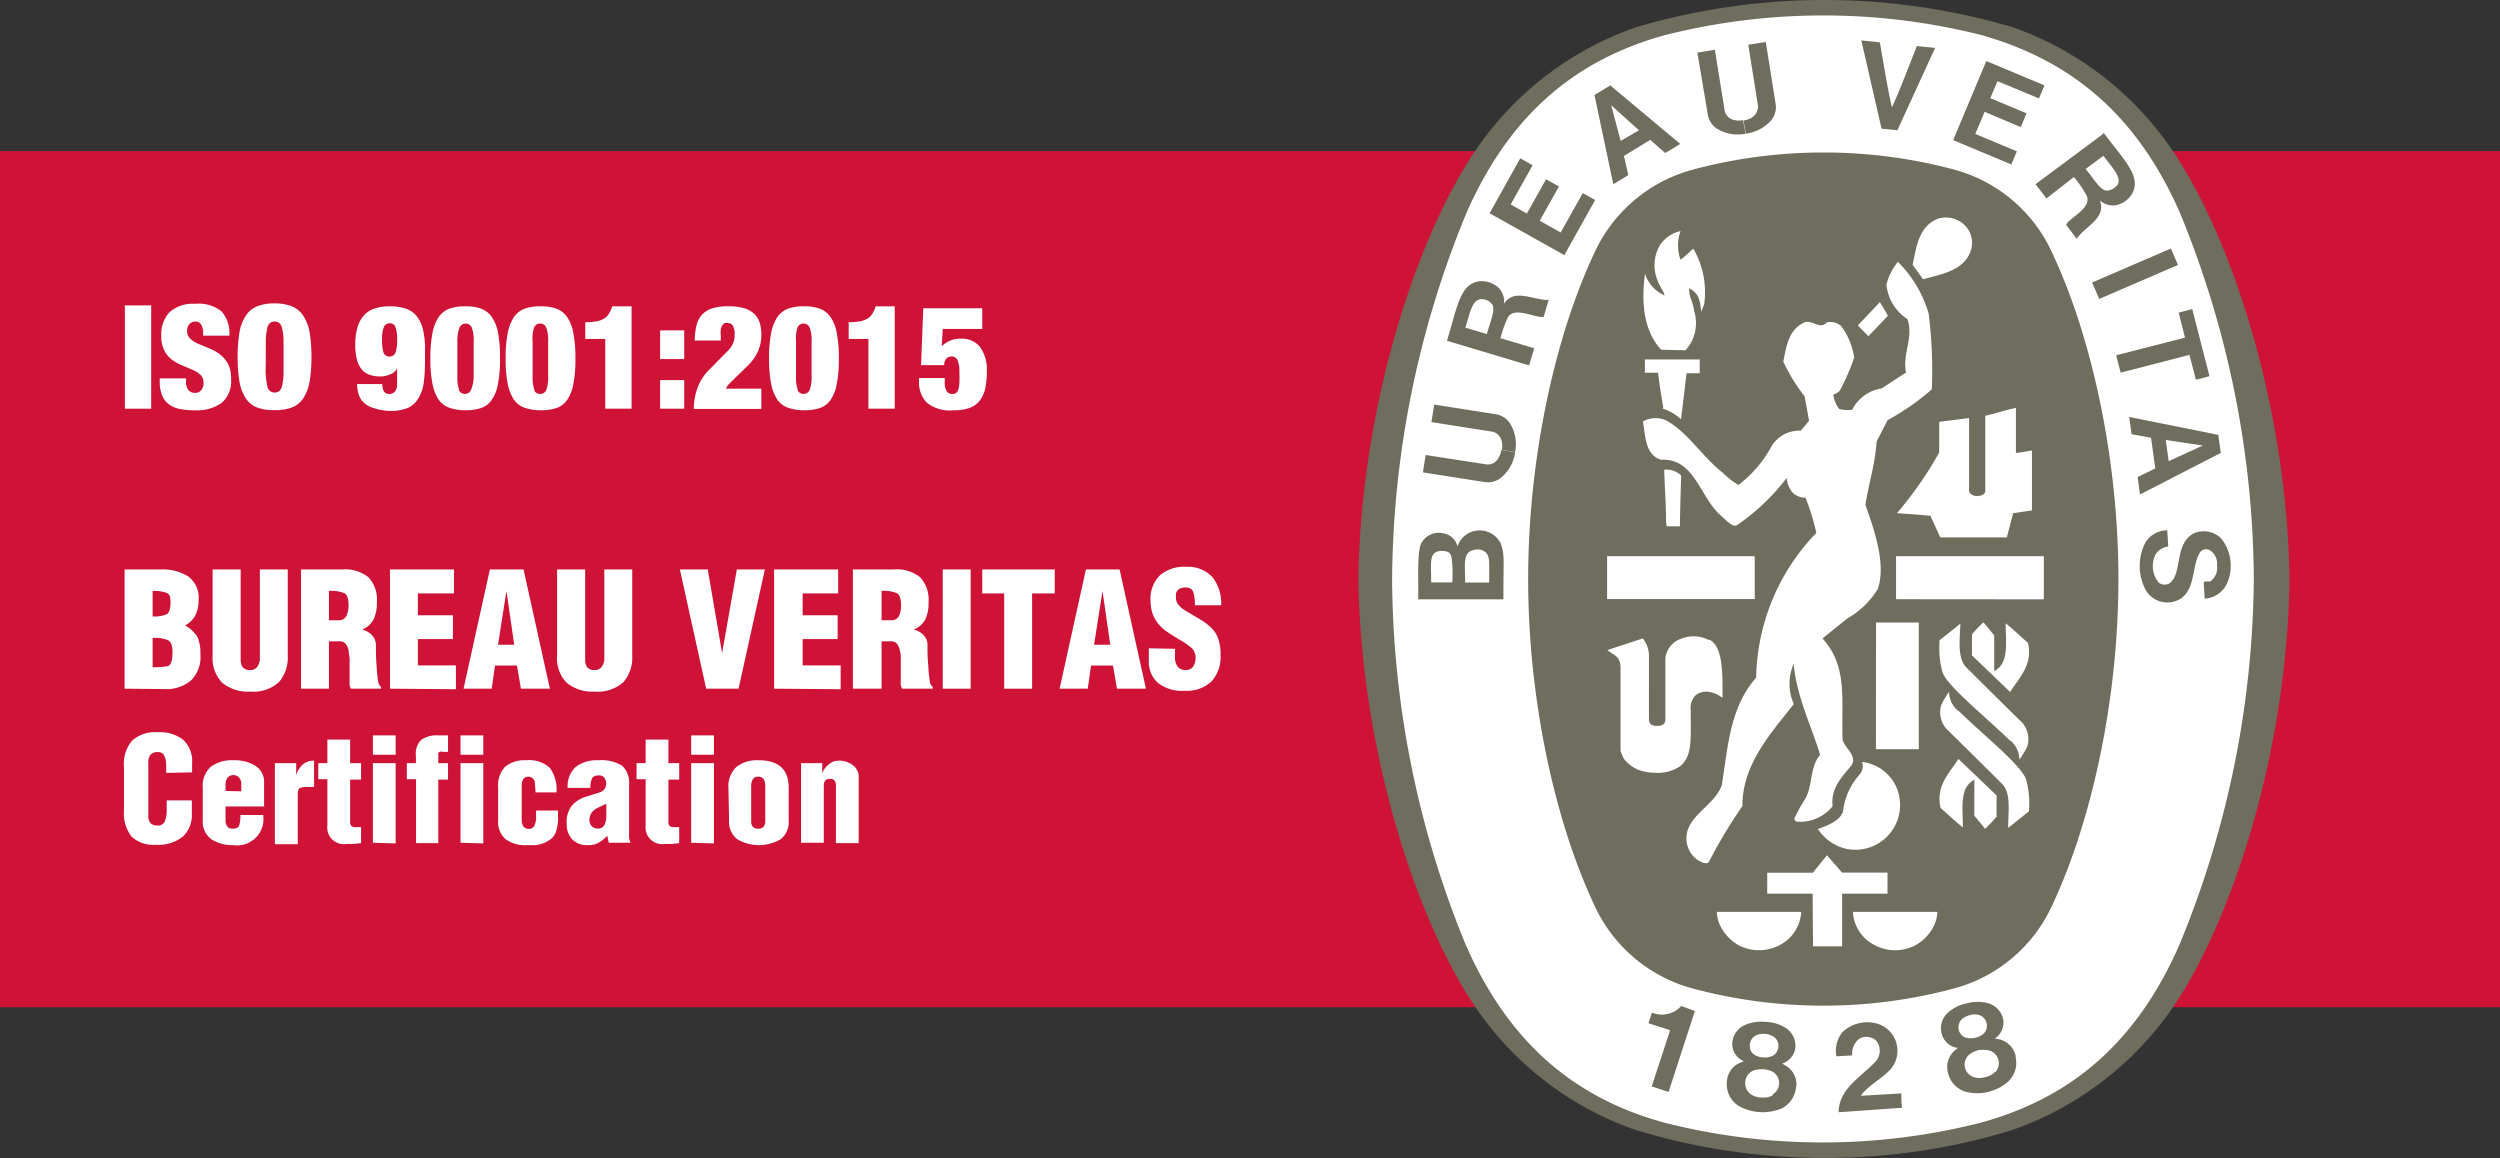 <svg xmlns="http://www.w3.org/2000/svg" viewBox="0 0 190 88.02"><rect x="0" y="0" width="190" height="88.02" fill="#333333" stroke="none"/><defs><style>.cls-1{fill:#ce1337;}.cls-2{fill:#6e6d5e;}.cls-3{fill:#fff;}</style></defs><title>bureau-veritas-certification</title><g id="Layer_2" data-name="Layer 2"><g id="Layer_1-2" data-name="Layer 1"><rect class="cls-1" y="11.48" width="190" height="65.07"></rect><path class="cls-2" d="M138.61,88h.11a48.16,48.16,0,0,0,14.13-2.09,24.74,24.74,0,0,0,12.24-9.28C169.68,69.93,173.84,57,174,44v0c-.18-12.92-4.34-25.9-8.93-32.62A24.48,24.48,0,0,0,153,2.08a50.51,50.51,0,0,0-28.69,0,24.44,24.44,0,0,0-12.13,9.29c-4.59,6.72-8.76,19.7-8.94,32.62v0c.18,12.92,4.35,25.9,8.94,32.62a24.4,24.4,0,0,0,12.13,9.27A49.2,49.2,0,0,0,138.51,88Z"></path><path class="cls-3" d="M171.29,44a74.1,74.1,0,0,1-5.67,27.84c-3.16,7.18-8,11.55-15.1,13.49a48.87,48.87,0,0,1-24,0c-7.11-1.94-11.94-6.31-15.11-13.49A74.11,74.11,0,0,1,105.8,44a74.11,74.11,0,0,1,5.66-27.84c3.17-7.18,8-11.55,15.11-13.5a49.19,49.19,0,0,1,24,0c7.1,2,11.94,6.32,15.1,13.5A74.1,74.1,0,0,1,171.29,44"></path><path class="cls-2" d="M138.67,11.59a38.23,38.23,0,0,1,9.92,1.32A11.47,11.47,0,0,1,156,19.29c3,6.41,5,15.65,5,24.72s-2,18.3-5,24.72a11.47,11.47,0,0,1-7.45,6.38,38.23,38.23,0,0,1-9.92,1.32h-.11a38.25,38.25,0,0,1-9.93-1.32,11.51,11.51,0,0,1-7.45-6.38c-3-6.42-5-15.65-5-24.72s2-18.31,5-24.72a11.51,11.51,0,0,1,7.45-6.38,38.25,38.25,0,0,1,9.93-1.32Z"></path><path class="cls-3" d="M143.48,24a8,8,0,0,1-.58-1"></path><rect class="cls-3" x="122.14" y="42.27" width="11.22" height="3.26"></rect><path class="cls-3" d="M130.83,70.53a2.58,2.58,0,0,1-.35-1.23h6.41a3,3,0,0,1-1.32,2.34,3.37,3.37,0,0,1-3.36.24,3.51,3.51,0,0,1-1.38-1.35"></path><path class="cls-3" d="M137.76,67.92h-3.45V66.33h3.46L138.85,65,140,66.32h3.45v1.6H140v4h-2.21Z"></path><path class="cls-3" d="M138.16,63c.71-.24,1.71-.64,1.91-1.33a5,5,0,0,1,1.22-2.76,1,1,0,0,0,.23-1,3.26,3.26,0,0,1,2.64,2,3.4,3.4,0,0,1-3.8,4.61,3.51,3.51,0,0,1-2.2-1.52"></path><path class="cls-3" d="M129.88,48.65a2.51,2.51,0,0,0-2.13-.1A1.79,1.79,0,0,0,126.57,50c0,2,0,2.55,0,4.68,0,.33-.21.49-.64.49s-.61-.19-.61-.5V49.9a2.08,2.08,0,0,0-.47-1.38l-2.46.81-.23.08c.62.46.92.47,1,1.24v6.1l0,.33.09.21.07.19.08.16a2.55,2.55,0,0,0,1.58,1,3.63,3.63,0,0,0,.8.09,3,3,0,0,0,1.9-.49c1-.8.79-2.19.82-4.22a1.38,1.38,0,0,1,.4-1.21,1.35,1.35,0,0,1,1.08-.21,2.32,2.32,0,0,1,.93.44c0-1.75.07-3.9-1-4.43"></path><path class="cls-3" d="M152.78,56.31c-1.8-1.78-4.92-4.25-5.17-5.29a7.07,7.07,0,0,1-.2-2.37c.52-.41,1-.77,1.58-1.26-.05,1.25-.22,2.52.38,3.26,1.47,1.47,2.81,2.8,4.13,4.09a1.9,1.9,0,0,1,.57,2,6.73,6.73,0,0,1-.6,1,1.9,1.9,0,0,0-.69-1.47"></path><path class="cls-3" d="M142.58,47.31c1.37,0,1.82,0,3.25,0v9.63h-3.26Z"></path><path class="cls-3" d="M149.87,48.21a12.14,12.14,0,0,1,.87-.92l.82,1V51c1.16-.57.87-2.21.87-3.63.69.56,1,.88,1.7,1.49.37,1.65-.62,2.58-1.36,3.73l-2.9-2.78Z"></path><path class="cls-3" d="M152.52,40.84,153,39l1.43-.21V34.24c-.54.08-.77.14-1.22.19V31c-.75.15-1.54.42-2.33.6v5.73c0,.28-.45.37-.54.37h-.12c-.28,0-.57-.2-.57-.39V31.77l-2.27.29v2.33A28.31,28.31,0,0,1,144.17,39c1.23.09,1.32.09,2.54.2l.75,1.64Z"></path><path class="cls-3" d="M126.62,39.7c0-1.51-.1-2.49-.14-4a1.62,1.62,0,0,1,1.29.44c-.06,1.9-.06,1.88-.1,3.86h-1Z"></path><path class="cls-3" d="M126.41,31c-.24-1.48-.26-1.59-.4-2.67h-1V27.32h4.17v1.05h-1l-.42,3.49a3.87,3.87,0,0,0-1.43-.82"></path><path class="cls-3" d="M126.25,26.58c-1.4-1.5-1.5-3.75-1.23-5.78h0a2.67,2.67,0,0,0,1.49,1.65c-.09-.39-.44-.76-.55-1.18a3,3,0,0,1,.24-2.71,2.58,2.58,0,0,1,1.52-1,3.2,3.2,0,0,0,0,2.18,8.1,8.1,0,0,0,.72-.62,2,2,0,0,1,.26-.21,6.6,6.6,0,0,1,.82,4.2l-.23.6c-.08-1-.24-1.44-.9-1.8-.08.57.28,1,.36,1.71a3.07,3.07,0,0,1-.65,3Z"></path><path class="cls-3" d="M143.48,24,142,25.55c-.38-.37-.42-.41-.81-.82.74-.77.82-.85,1.68-1.77"></path><path class="cls-3" d="M145.36,20.13c.29-1.37.45-2.94,1.95-3.52a2.06,2.06,0,0,1,1.82.34,1.89,1.89,0,0,1,.68,2c-.45,1.59-2.22,1.89-3.66,2.27Z"></path><polygon class="cls-3" points="155.33 42.27 155.33 45.55 144.1 45.54 144.1 42.27 155.33 42.27"></polygon><path class="cls-3" d="M128.22,64.2c-.45-2.08,2.05-2.83,2.64-4.54.46-2.88.61-5.91,2.61-8.16a16.22,16.22,0,0,1,4.57-11,17.2,17.2,0,0,0-.82-2.67,1.4,1.4,0,0,1-1-.41,2.14,2.14,0,0,1-.44-1.09A16.23,16.23,0,0,1,132,39.92c-.26.14-.6-.16-1.07-.61-1.75-1.38-2.05-4.51-4.71-4.37-1.22-.41-1.16-1.84-1.36-2.91a2,2,0,0,1,1.73-.1c1.66.89,2.77,2.77,4.34,4a6.58,6.58,0,0,0,1.19.93,9.24,9.24,0,0,0,2.55-3,2.48,2.48,0,0,1,2.19-1.13l.63-.75-.34-1.86a13.38,13.38,0,0,1-1.62-2.64c.22-1.07.37-2.31,1.45-2.9.71-.44,1.29.56,1.86-.08a1.26,1.26,0,0,1,1.08.27,5.29,5.29,0,0,1,1,2.41,16.47,16.47,0,0,1-1.08,2.48c-.1.18-.34.23-.51.36a2.49,2.49,0,0,0,.44,1.06,2.57,2.57,0,0,0,1,.06A3,3,0,0,1,143,29.52l1.86-1.21c-.3-1.41.6-2.65.1-4.06a3.52,3.52,0,0,1-1.59-2.64,4.55,4.55,0,0,1,.87-1.71l.07.07a9.14,9.14,0,0,1,2.27,3.87,35.27,35.27,0,0,1,.24,5.75,18.59,18.59,0,0,1-3.36,2.34l-.84,1.63c-.1,1.68-.6,3.19-.85,4.81.72,2,1.58,4.57.94,6.39A6.38,6.38,0,0,1,140.4,47l-1.89,1.52c1.9,2.11,1.44,4.5,1.52,7.56,0,.74,1.31,1.35.6,2.19s-1.51,1.71-1.35,3a3.16,3.16,0,0,1-2.65,1.18.24.24,0,0,1-.26-.24,12.28,12.28,0,0,1,.75-1.38c.68-1,.37-2.48,1.21-3.46-.69-2.26-1.75-4.37-2-6.79l0-.15a3.78,3.78,0,0,0,0,3.08c-1.88,2.37-3.91,4.64-3.91,7.76a36.72,36.72,0,0,0-2.54,4.23c-.2.25-.58,0-.8-.1a2,2,0,0,1-.85-1.18"></path><path class="cls-3" d="M148.83,54c1.8,1.78,4.92,4.25,5.17,5.3a7,7,0,0,1,.2,2.36c-.52.41-.95.77-1.58,1.26,0-1.25.22-2.52-.38-3.26-1.47-1.47-2.81-2.79-4.13-4.09a1.89,1.89,0,0,1-.57-2,7,7,0,0,1,.59-1,1.87,1.87,0,0,0,.7,1.46"></path><path class="cls-3" d="M151.74,62.07a12.26,12.26,0,0,1-.87.92l-.82-1V59.27c-1.16.56-.87,2.2-.87,3.62-.69-.56-1-.87-1.7-1.49-.37-1.64.62-2.58,1.36-3.72l2.9,2.77Z"></path><path class="cls-3" d="M146.89,70.53a2.7,2.7,0,0,0,.35-1.23h-6.42a3,3,0,0,0,1.33,2.34,3.35,3.35,0,0,0,3.35.24,3.47,3.47,0,0,0,1.39-1.35"></path><path class="cls-2" d="M139.74,84.53c0-1.78,1.71-2.68,2.81-3.86a1.22,1.22,0,0,0,.2-1.32.81.81,0,0,0-.56-.49,1,1,0,0,0-1,.18,1.45,1.45,0,0,0-.42,1.17l-1.21.07a2.28,2.28,0,0,1,.47-1.84,2.73,2.73,0,0,1,2.25-.72,2.15,2.15,0,0,1,1.39,3.56c-.72.77-1.66,1.18-2.25,2l3.08-.18c0,.38,0,.75.06,1.09Z"></path><path class="cls-2" d="M128.81,76.84v0l-2,6.15-1.28-.42,1.38-4.21,0-.07c-.51-.18-1.13-.35-1.63-.53l.27-.8a2,2,0,0,0,1.87-.19,1.63,1.63,0,0,0,.35-.32Z"></path><path class="cls-2" d="M151.64,81.45a1.43,1.43,0,0,1-.77.41,1.51,1.51,0,0,1-.87,0,1,1,0,0,1-.26-1.77,2.23,2.23,0,0,1,.62-.28,2.35,2.35,0,0,1,.68,0,1,1,0,0,1,.6,1.68m-2.69-3a.87.87,0,0,1,.12-1,1.36,1.36,0,0,1,.64-.34,1.21,1.21,0,0,1,.73,0A.85.85,0,0,1,151,78a.78.78,0,0,1-.27.58,1.53,1.53,0,0,1-.6.29,1.43,1.43,0,0,1-.68,0,.79.79,0,0,1-.5-.38m4.24,1.75A1.68,1.68,0,0,0,152,79l-.39-.08a1.45,1.45,0,0,0,.64-1.41,1.63,1.63,0,0,0-1.13-1.26,3.19,3.19,0,0,0-1.65,0A3.08,3.08,0,0,0,148,77a1.6,1.6,0,0,0-.41,1.64,1.43,1.43,0,0,0,1.21,1l-.3.25a1.67,1.67,0,0,0-.44,1.69,1.93,1.93,0,0,0,1.36,1.4,3.49,3.49,0,0,0,1.7,0,3.58,3.58,0,0,0,1.5-.78,1.94,1.94,0,0,0,.56-1.88"></path><path class="cls-2" d="M134.73,83.25a1.56,1.56,0,0,1-.86.16,1.45,1.45,0,0,1-.84-.27,1,1,0,0,1-.39-.8,1,1,0,0,1,.68-1,2.24,2.24,0,0,1,.67-.08,2,2,0,0,1,.67.16,1,1,0,0,1,.55,1,1,1,0,0,1-.48.75M133,79.62a.86.86,0,0,1,.41-.91,1.42,1.42,0,0,1,1.4.09.83.83,0,0,1,.29,1,.77.77,0,0,1-.42.46,1.34,1.34,0,0,1-.67.1,1.4,1.4,0,0,1-.65-.18.81.81,0,0,1-.36-.51m3.52,2.93a1.66,1.66,0,0,0-.74-1.57l-.34-.2a1.45,1.45,0,0,0,1-1.16,1.61,1.61,0,0,0-.7-1.53,3.06,3.06,0,0,0-1.58-.48,3.15,3.15,0,0,0-1.63.28,1.61,1.61,0,0,0-.88,1.44,1.43,1.43,0,0,0,.88,1.27l-.37.16a1.65,1.65,0,0,0-.92,1.48,1.94,1.94,0,0,0,.88,1.75,3.76,3.76,0,0,0,3.29.2,2,2,0,0,0,1.09-1.64"></path><rect class="cls-2" x="159" y="20.12" width="6.52" height="1.36" transform="translate(5.04 65.99) rotate(-23.34)"></rect><path class="cls-2" d="M143,9.78l-1.54-6.71,1.41.15c.29,1.66.58,3.54.92,4.94.6-1.3,1.27-3.09,1.89-4.66l1.39.14L144.2,9.9Z"></path><polygon class="cls-2" points="117.5 13.63 116.04 16.23 114.81 15.54 116.48 12.56 115.54 12.03 113.21 16.21 118.89 19.39 121.23 15.2 120.29 14.68 118.61 17.67 117.02 16.78 118.48 14.17 117.5 13.63"></polygon><path class="cls-2" d="M113.18,44.27h-1.83c0-1.45-.2-2.3.67-2.47a.92.92,0,0,1,.89.18c.37.35.25.95.27,2.28m-2.81,0h-1.6c0-1.5-.2-2.29.71-2.39.54,0,.69.08.82.4a8.64,8.64,0,0,1,.07,2m3.67-3a1.79,1.79,0,0,0-1.84-.94,1.75,1.75,0,0,0-1.43,1.2,1.32,1.32,0,0,0-1.1-1,1.49,1.49,0,0,0-1.59.65c-.43.55-.25,3-.3,4.37h6.48v-.48c0-2.57.11-2.88-.22-3.83"></path><polygon class="cls-2" points="165.58 23.76 166.61 23.49 167.92 28.59 166.89 28.86 166.4 26.97 161.17 28.32 160.83 27 166.06 25.66 165.58 23.76"></polygon><path class="cls-2" d="M132.66,10.16a3,3,0,0,1-2.07-.32,1.58,1.58,0,0,1-.8-1.16L129,4l1.33-.22.75,4.66a.92.92,0,0,0,.77.69,1.44,1.44,0,0,0,.62,0"></path><path class="cls-2" d="M132.68,10.16a3.1,3.1,0,0,0,1.87-.95,1.56,1.56,0,0,0,.39-1.36l-.74-4.66-1.33.21.74,4.66a1,1,0,0,1-.51.9,1.65,1.65,0,0,1-.59.2"></path><path class="cls-2" d="M164.82,35.05l-.22-1.61,2.81.42h0Zm3.77-2-6.77-1.36L162,33l1.48.27.32,2.33-1.34.66.18,1.32,6.14-3.16Z"></path><path class="cls-2" d="M167.61,44.19l.12,0,.15,0,.1,0a1.29,1.29,0,0,0,.51-1.27,1.14,1.14,0,0,0-.6-1.13.57.57,0,0,0-.67.16c-.74,1.09-.23,3.4-2.13,3.8a1.9,1.9,0,0,1-2-.88,3.88,3.88,0,0,1,0-3.71,2,2,0,0,1,1.62-.86l.08,1.24a1.28,1.28,0,0,0-1,.66,2,2,0,0,0,.27,2.08.74.74,0,0,0,.81.06c.75-.54.6-1.89,1-2.8a1.87,1.87,0,0,1,.84-1,1.91,1.91,0,0,1,2.07.35,3.32,3.32,0,0,1,.5,3.39,2,2,0,0,1-1.72,1.22l-.08-1.25Z"></path><path class="cls-2" d="M115.15,34.37a3,3,0,0,1-1,1.87,1.56,1.56,0,0,1-1.35.39l-4.66-.73.21-1.32,4.65.72a.91.91,0,0,0,.89-.51,1.49,1.49,0,0,0,.21-.59"></path><path class="cls-2" d="M115.15,34.35a3,3,0,0,0-.33-2.07,1.57,1.57,0,0,0-1.17-.8L109,30.75l-.21,1.33,4.65.73a.94.94,0,0,1,.7.77,1.44,1.44,0,0,1,0,.62"></path><path class="cls-2" d="M123.17,10.71,122.45,8v0h0V8l2.11,1.9Zm-.79-4.22-1.2.73L122.61,14l1.14-.69-.33-1.46,2-1.22,1.14,1,1.14-.69Z"></path><polygon class="cls-2" points="154.01 8.61 151.26 7.46 151.81 6.17 154.96 7.48 155.38 6.49 150.96 4.64 148.44 10.65 152.86 12.5 153.28 11.5 150.12 10.18 150.83 8.5 153.58 9.66 154.01 8.61"></polygon><path class="cls-2" d="M113,25.39l-1.63-.49c.35-1.11.51-2.23,1.3-2.16a1,1,0,0,1,.71.36c.31.38-.08,1.21-.38,2.29m1.3-2.33a1.43,1.43,0,0,0-.4-1.18,1.9,1.9,0,0,0-1.49-.5c-1.45.22-1.64,1.89-2.44,4.52l6.24,1.87.39-1.3-2.47-.74-.1,0a9,9,0,0,1,.53-1.53c.45-1,2.1,0,2.76-.12l.38-1.29c-1.12.06-2.61-.93-3.4.3"></path><path class="cls-2" d="M160.85,14.12a1,1,0,0,1-.71.37c-.49,0-.93-.78-1.63-1.65l1.35-1c.7.94,1.51,1.73,1,2.32m-1-4L154.7,14l.83,1.08,2-1.56.09-.06a8.36,8.36,0,0,1,.92,1.32c.57,1-1.22,1.72-1.52,2.3l.81,1.07c.61-.94,2.29-1.56,1.76-2.92a1.46,1.46,0,0,0,1.19.37,1.87,1.87,0,0,0,1.28-.91c.67-1.3-.56-2.44-2.22-4.64"></path><path class="cls-3" d="M12.63,58.74v-.52c0-.71-.2-1.06-.61-1.06a.7.7,0,0,0-.59.21,1,1,0,0,0-.16.64v4a.78.78,0,0,0,.17.54.66.66,0,0,0,.52.19.55.55,0,0,0,.57-.33,2.19,2.19,0,0,0,.14-.84v-.74h1.91v1a2.26,2.26,0,0,1-.67,1.74,3,3,0,0,1-2.09.63A2.37,2.37,0,0,1,10,63.58a2.85,2.85,0,0,1-.58-1.94V58.29a2.71,2.71,0,0,1,.62-2,2.62,2.62,0,0,1,1.95-.64,2.91,2.91,0,0,1,1.93.57,2.22,2.22,0,0,1,.68,1.79v.69Z"></path><path class="cls-3" d="M17.14,61.29v1.06a.76.76,0,0,0,.13.46.47.47,0,0,0,.4.17c.28,0,.45-.08.51-.25a2.63,2.63,0,0,0,.09-.79H20a2,2,0,0,1-2.26,2.29,2.92,2.92,0,0,1-1.68-.45,1.64,1.64,0,0,1-.65-1.44V59.87a1.93,1.93,0,0,1,.62-1.6,2.66,2.66,0,0,1,1.71-.49,3,3,0,0,1,1.67.42,1.47,1.47,0,0,1,.66,1.34v1.75Zm1.2-1.15v-.6a.68.68,0,0,0-.15-.42.59.59,0,0,0-.91,0,1,1,0,0,0-.14.59v.4Z"></path><path class="cls-3" d="M22.51,58v.92a1.81,1.81,0,0,1,.5-.82,1.28,1.28,0,0,1,.86-.29v2a1.9,1.9,0,0,0-.25,0h-.28a1.46,1.46,0,0,0-.51.07c-.14,0-.2.23-.2.52v3.76H20.89V58Z"></path><path class="cls-3" d="M24.19,59.22V58h.69V56.21h1.73V58h.83v1.25h-.83v3.19a.47.47,0,0,0,.09.33.4.4,0,0,0,.29.09h.45v1.22l-.56.06-.55,0a1.26,1.26,0,0,1-1.45-1.4V59.22Z"></path><path class="cls-3" d="M28.34,57.36V55.89h1.73v1.47Zm0,6.69V58h1.73v6.1Z"></path><path class="cls-3" d="M31.62,59.22h-.7V58h.69v-.54A1.48,1.48,0,0,1,32,56.24a2,2,0,0,1,1.29-.35h.76v1.25h-.37a.5.5,0,0,0-.27,0,.15.15,0,0,0-.1.16V58h.74v1.25h-.74v4.83H31.62Z"></path><path class="cls-3" d="M35,57.36V55.89h1.73v1.47Zm0,6.69V58h1.73v6.1Z"></path><path class="cls-3" d="M40.7,60.22l0-.11-.06-.7a.48.48,0,0,0-.47-.38.43.43,0,0,0-.41.2,1,1,0,0,0-.11.54v2.52a.94.94,0,0,0,.12.51.52.52,0,0,0,.82,0,1.52,1.52,0,0,0,.15-.8v-.4h1.67c0,.21,0,.46,0,.76a3.68,3.68,0,0,1-.15.84,1.29,1.29,0,0,1-.56.68,2.25,2.25,0,0,1-1,.35H40a2.44,2.44,0,0,1-1.57-.45,1.72,1.72,0,0,1-.57-1.44V59.87a2.06,2.06,0,0,1,.54-1.61,2.34,2.34,0,0,1,1.6-.48,2.32,2.32,0,0,1,1.78.57,2.77,2.77,0,0,1,.51,1.87Z"></path><path class="cls-3" d="M46.15,63.51a2.53,2.53,0,0,1-.68.55,1.67,1.67,0,0,1-.81.17,1.53,1.53,0,0,1-1.17-.44,1.65,1.65,0,0,1-.42-1.18,2,2,0,0,1,.4-1.39,2.29,2.29,0,0,1,1-.65l1.14-.36a.69.69,0,0,0,.46-.65.73.73,0,0,0-.14-.45.49.49,0,0,0-.4-.18c-.28,0-.47.08-.54.24a1.65,1.65,0,0,0-.12.71H43.14a2,2,0,0,1,.62-1.6,2.67,2.67,0,0,1,1.72-.5,3,3,0,0,1,1.81.42,1.77,1.77,0,0,1,.52,1.44v3.74a2,2,0,0,0,0,.31,2.47,2.47,0,0,0,.11.36H46.27Zm-.07-2.42-.57.26a1.58,1.58,0,0,0-.32.19,1,1,0,0,0-.28.31,1,1,0,0,0-.11.47.66.66,0,0,0,.17.47.62.62,0,0,0,.48.18.51.51,0,0,0,.49-.28,1.47,1.47,0,0,0,.14-.64Z"></path><path class="cls-3" d="M48.38,59.22V58h.69V56.21H50.8V58h.82v1.25H50.8v3.19a.47.47,0,0,0,.09.33.4.4,0,0,0,.29.09h.44v1.22l-.55.06-.56,0a1.26,1.26,0,0,1-1.44-1.4V59.22Z"></path><path class="cls-3" d="M52.53,57.36V55.89h1.73v1.47Zm0,6.69V58h1.73v6.1Z"></path><path class="cls-3" d="M55.36,59.87A2,2,0,0,1,56,58.26a2.59,2.59,0,0,1,1.67-.48c1.51,0,2.27.7,2.27,2.09v2.47a1.66,1.66,0,0,1-.61,1.44,3.25,3.25,0,0,1-3.3,0,1.67,1.67,0,0,1-.62-1.44Zm1.73,2.58c0,.36.21.53.53.53a.54.54,0,0,0,.39-.12.68.68,0,0,0,.15-.41V59.74a1,1,0,0,0-.12-.52.47.47,0,0,0-.42-.19.46.46,0,0,0-.41.2,1,1,0,0,0-.12.51Z"></path><path class="cls-3" d="M62.49,58v.76a1.55,1.55,0,0,1,.49-.66,1.15,1.15,0,0,1,.74-.29,1.73,1.73,0,0,1,1.09.34,1.09,1.09,0,0,1,.45.93v5H63.53V59.7a.56.56,0,0,0-.1-.37.42.42,0,0,0-.35-.14c-.32,0-.47.17-.47.51v4.35H60.88V58Z"></path><path class="cls-3" d="M9.47,52.34V43.28h2.76a3.57,3.57,0,0,1,2.09.54,2,2,0,0,1,.77,1.81,2.57,2.57,0,0,1-.24,1.13,1.78,1.78,0,0,1-.79.77,2.59,2.59,0,0,1,.94.87,3,3,0,0,1,.23,1.32,2.5,2.5,0,0,1-.72,2,2.89,2.89,0,0,1-2,.65Zm2.13-5.49a2.38,2.38,0,0,0,1.08-.17c.19-.12.28-.42.28-.91s-.1-.63-.31-.72a2.88,2.88,0,0,0-1.05-.14Zm0,3.86a6.28,6.28,0,0,0,1.15-.08c.24-.06.36-.42.36-1.09,0-.48-.12-.77-.35-.89a2.71,2.71,0,0,0-1.16-.17Z"></path><path class="cls-3" d="M16.16,43.28h2.13v6.83a1,1,0,0,0,.15.59.67.67,0,0,0,.58.22.6.6,0,0,0,.55-.27,1.06,1.06,0,0,0,.18-.6V43.28h2.12v6.55a2.86,2.86,0,0,1-.66,2,2.88,2.88,0,0,1-2.2.73,3.08,3.08,0,0,1-2.12-.67,2.68,2.68,0,0,1-.73-2.05Z"></path><path class="cls-3" d="M25,52.34H22.88V43.28H26a2.83,2.83,0,0,1,2,.59,2.47,2.47,0,0,1,.64,1.91,2.89,2.89,0,0,1-.24,1.28,1.69,1.69,0,0,1-.88.79,1.55,1.55,0,0,1,.76.43,1.11,1.11,0,0,1,.29.76c0,.44,0,1,.05,1.54a11.06,11.06,0,0,0,.14,1.33.92.92,0,0,0,.2.31v.12h-2.3a2.9,2.9,0,0,1-.09-.28.88.88,0,0,1,0-.24V50a5,5,0,0,1-.07-.5,1.1,1.1,0,0,0-.19-.52.57.57,0,0,0-.52-.24H25Zm0-5.2h.73a.61.61,0,0,0,.59-.32,1.77,1.77,0,0,0,.17-.81c0-.5-.1-.8-.3-.92A2.65,2.65,0,0,0,25,44.91Z"></path><path class="cls-3" d="M29.64,52.34V43.28H34.5V45.1H31.76v1.66h2.66v1.81H31.76v2h2.89v1.81Z"></path><path class="cls-3" d="M35.23,52.34l2-9.06h2.56l2,9.06H39.59l-.3-1.76H37.62l-.25,1.76Zm3.26-7.43L37.85,49h1.23Z"></path><path class="cls-3" d="M42.34,43.28h2.13v6.83a1,1,0,0,0,.15.59.67.67,0,0,0,.58.22.61.61,0,0,0,.55-.27,1.06,1.06,0,0,0,.18-.6V43.28h2.12v6.55a2.86,2.86,0,0,1-.66,2,2.9,2.9,0,0,1-2.2.73,3.06,3.06,0,0,1-2.12-.67,2.64,2.64,0,0,1-.73-2.05Z"></path><path class="cls-3" d="M53.67,52.34l-2-9.06h2.12l1.09,6.36L56,43.28h2.13l-2,9.06Z"></path><path class="cls-3" d="M58.83,52.34V43.28H63.7V45.1H61v1.66h2.66v1.81H61v2h2.89v1.81Z"></path><path class="cls-3" d="M67,52.34H64.82V43.28h3.11a2.83,2.83,0,0,1,2,.59,2.51,2.51,0,0,1,.64,1.91,2.89,2.89,0,0,1-.24,1.28,1.71,1.71,0,0,1-.89.79,1.47,1.47,0,0,1,.76.43,1.06,1.06,0,0,1,.29.76c0,.44,0,1,.06,1.54a9.3,9.3,0,0,0,.14,1.33.79.79,0,0,0,.2.31v.12H68.55a2.9,2.9,0,0,1-.09-.28.88.88,0,0,1,0-.24V50c0-.14,0-.31-.06-.5a1.21,1.21,0,0,0-.19-.52.58.58,0,0,0-.52-.24H67Zm0-5.2h.72a.63.63,0,0,0,.6-.32,1.77,1.77,0,0,0,.16-.81c0-.5-.1-.8-.3-.92A2.57,2.57,0,0,0,67,44.91Z"></path><path class="cls-3" d="M71.65,52.34V43.28h2.12v9.06Z"></path><path class="cls-3" d="M74.65,43.28h5.51V45.1H78.44v7.24H76.32V45.1H74.65Z"></path><path class="cls-3" d="M80.53,52.34l2-9.06h2.56l2,9.06H84.89l-.3-1.76H82.92l-.25,1.76Zm3.26-7.43L83.15,49h1.23Z"></path><path class="cls-3" d="M89.3,49.31v.63a1.15,1.15,0,0,0,.19.71.73.73,0,0,0,.65.27.63.63,0,0,0,.54-.26,1.13,1.13,0,0,0,.18-.65,1,1,0,0,0-.27-.74,5.34,5.34,0,0,0-.87-.61q-.61-.36-1-.63a3,3,0,0,1-.67-.6,2.61,2.61,0,0,1-.45-.78,3.19,3.19,0,0,1-.16-1,2.51,2.51,0,0,1,.71-1.92,2.79,2.79,0,0,1,2-.65,2.51,2.51,0,0,1,2,.79A3.21,3.21,0,0,1,92.81,46h-2a3.1,3.1,0,0,0-.12-1,.55.55,0,0,0-.58-.35.88.88,0,0,0-.55.15.56.56,0,0,0-.19.47v.12a.84.84,0,0,0,.16.53,1.91,1.91,0,0,0,.48.44l1.21.72a4.52,4.52,0,0,1,.8.6,2.16,2.16,0,0,1,.55.82,3.57,3.57,0,0,1,.19,1.3,2.71,2.71,0,0,1-.7,2,2.75,2.75,0,0,1-2,.7A3,3,0,0,1,88,51.9a2.16,2.16,0,0,1-.69-1.63v-1Z"></path><path class="cls-3" d="M11.49,23.21v7.85h-2V23.21Z"></path><path class="cls-3" d="M15.44,25.29a1.21,1.21,0,0,0-.14-.6.47.47,0,0,0-.44-.25.56.56,0,0,0-.49.22.8.8,0,0,0-.15.47.79.79,0,0,0,.25.62,2.2,2.2,0,0,0,.62.39l.8.33a3.57,3.57,0,0,1,.81.45,2.31,2.31,0,0,1,.62.72,2.41,2.41,0,0,1,.24,1.16,2.18,2.18,0,0,1-.71,1.82,3.27,3.27,0,0,1-2.07.56,5.52,5.52,0,0,1-1.13-.1,2,2,0,0,1-.82-.36,1.52,1.52,0,0,1-.51-.68,2.6,2.6,0,0,1-.18-1v-.28h2v.19a1,1,0,0,0,.19.71.63.63,0,0,0,.48.2.57.57,0,0,0,.49-.22.8.8,0,0,0,.17-.54.84.84,0,0,0-.23-.61,2,2,0,0,0-.6-.38l-.77-.33a3.3,3.3,0,0,1-.78-.43,1.9,1.9,0,0,1-.59-.69,2.3,2.3,0,0,1-.24-1.12,2.44,2.44,0,0,1,.64-1.83,2.68,2.68,0,0,1,1.93-.62,2.77,2.77,0,0,1,2,.57,2.48,2.48,0,0,1,.6,1.85H15.44Z"></path><path class="cls-3" d="M18.2,25.26A3.16,3.16,0,0,1,18.68,24a1.83,1.83,0,0,1,.86-.72,3.44,3.44,0,0,1,1.32-.22,3.44,3.44,0,0,1,1.32.22,1.91,1.91,0,0,1,.87.72,3.32,3.32,0,0,1,.48,1.26,11.11,11.11,0,0,1,.14,1.88A11,11,0,0,1,23.53,29a3.44,3.44,0,0,1-.48,1.27,1.87,1.87,0,0,1-.87.7,3.67,3.67,0,0,1-1.32.2,3.67,3.67,0,0,1-1.32-.2,1.79,1.79,0,0,1-.86-.7A3.27,3.27,0,0,1,18.2,29a11,11,0,0,1-.14-1.87A11.11,11.11,0,0,1,18.2,25.26Zm2,3.19a4.81,4.81,0,0,0,.1.83.7.7,0,0,0,.21.43.52.52,0,0,0,.36.12.53.53,0,0,0,.37-.12.82.82,0,0,0,.21-.43,4.81,4.81,0,0,0,.1-.83c0-.35,0-.79,0-1.31s0-1,0-1.32a4.94,4.94,0,0,0-.1-.83.86.86,0,0,0-.21-.43.53.53,0,0,0-.37-.12.52.52,0,0,0-.36.12.73.73,0,0,0-.21.43,4.94,4.94,0,0,0-.1.83c0,.35,0,.79,0,1.32S20.18,28.1,20.19,28.45Z"></path><path class="cls-3" d="M29.21,29.79a.5.5,0,0,0,.41.15.51.51,0,0,0,.39-.18.78.78,0,0,0,.17-.54V28h0a.93.93,0,0,1-.49.44,1.94,1.94,0,0,1-.82.17,2.29,2.29,0,0,1-.76-.12,1.34,1.34,0,0,1-.59-.38,1.86,1.86,0,0,1-.38-.73A4.47,4.47,0,0,1,27,26.21a4.7,4.7,0,0,1,.17-1.34,2.27,2.27,0,0,1,.51-.92,1.79,1.79,0,0,1,.82-.51,3.42,3.42,0,0,1,1.11-.16,3.83,3.83,0,0,1,1.18.16,1.8,1.8,0,0,1,.84.54,2.56,2.56,0,0,1,.5,1,6.07,6.07,0,0,1,.17,1.6v.86a12.71,12.71,0,0,1-.09,1.6,3,3,0,0,1-.38,1.17A1.78,1.78,0,0,1,31,31a3.47,3.47,0,0,1-1.4.23A4.23,4.23,0,0,1,28.37,31a1.71,1.71,0,0,1-.75-.43,1.44,1.44,0,0,1-.37-.63,2.67,2.67,0,0,1-.11-.75h1.92A1,1,0,0,0,29.21,29.79Zm-.05-2.95a.5.5,0,0,0,.88,0,2.5,2.5,0,0,0,.14-1,2.52,2.52,0,0,0-.13-1,.44.44,0,0,0-.44-.27.47.47,0,0,0-.43.27,2.3,2.3,0,0,0-.14,1A2.81,2.81,0,0,0,29.16,26.84Z"></path><path class="cls-3" d="M32.87,25.3a3.38,3.38,0,0,1,.48-1.22,1.76,1.76,0,0,1,.83-.63,3.5,3.5,0,0,1,1.18-.17,3.46,3.46,0,0,1,1.18.17,1.72,1.72,0,0,1,.83.63,3.05,3.05,0,0,1,.48,1.22A9.55,9.55,0,0,1,38,27.25a9.55,9.55,0,0,1-.16,1.95,3,3,0,0,1-.48,1.21,1.62,1.62,0,0,1-.83.61,3.74,3.74,0,0,1-1.18.16A3.78,3.78,0,0,1,34.18,31a1.66,1.66,0,0,1-.83-.61,3.32,3.32,0,0,1-.48-1.21,9.55,9.55,0,0,1-.16-1.95A9.55,9.55,0,0,1,32.87,25.3Zm2,4.35a.51.51,0,0,0,.92,0A2.78,2.78,0,0,0,36,28.53V26a2.81,2.81,0,0,0-.15-1.12.51.51,0,0,0-.92,0A2.86,2.86,0,0,0,34.76,26v2.57A2.83,2.83,0,0,0,34.9,29.65Z"></path><path class="cls-3" d="M38.59,25.3a3.38,3.38,0,0,1,.48-1.22,1.76,1.76,0,0,1,.83-.63,3.5,3.5,0,0,1,1.18-.17,3.46,3.46,0,0,1,1.18.17,1.72,1.72,0,0,1,.83.63,3.05,3.05,0,0,1,.48,1.22,9.55,9.55,0,0,1,.16,1.95,9.55,9.55,0,0,1-.16,1.95,3,3,0,0,1-.48,1.21,1.62,1.62,0,0,1-.83.61,3.74,3.74,0,0,1-1.18.16A3.78,3.78,0,0,1,39.9,31a1.66,1.66,0,0,1-.83-.61,3.32,3.32,0,0,1-.48-1.21,9.55,9.55,0,0,1-.16-1.95A9.55,9.55,0,0,1,38.59,25.3Zm2,4.35a.49.49,0,0,0,.46.29.48.48,0,0,0,.46-.29,2.78,2.78,0,0,0,.15-1.12V26a2.81,2.81,0,0,0-.15-1.12.48.48,0,0,0-.46-.29.49.49,0,0,0-.46.29A2.86,2.86,0,0,0,40.48,26v2.57A2.83,2.83,0,0,0,40.62,29.65Z"></path><path class="cls-3" d="M46,25.76H44.48V24.49a4.62,4.62,0,0,0,.81-.06,1.86,1.86,0,0,0,.59-.2,1.09,1.09,0,0,0,.39-.38,2,2,0,0,0,.26-.57H48v7.78H46Z"></path><path class="cls-3" d="M52,25.11v2.18H50.17V25.11Zm0,3.78v2.17H50.17V28.89Z"></path><path class="cls-3" d="M52.91,24.83a1.91,1.91,0,0,1,.37-.83,1.78,1.78,0,0,1,.77-.54,3.87,3.87,0,0,1,1.3-.18,4,4,0,0,1,1.25.16,1.82,1.82,0,0,1,.77.46,1.6,1.6,0,0,1,.38.67,3.2,3.2,0,0,1,.11.83,2.94,2.94,0,0,1-.27,1.33,3.52,3.52,0,0,1-.7,1l-1.21,1.18-.29.29a.94.94,0,0,0-.22.34h2.69v1.54H52.73A4.62,4.62,0,0,1,53,29.51a3.74,3.74,0,0,1,.92-1.43l1.36-1.38a2,2,0,0,0,.42-.57,1.61,1.61,0,0,0,.13-.71,1.21,1.21,0,0,0-.14-.68.47.47,0,0,0-.39-.19.52.52,0,0,0-.21,0,.6.6,0,0,0-.18.15.9.9,0,0,0-.13.31,2.61,2.61,0,0,0,0,.54v.33H52.8A5.22,5.22,0,0,1,52.91,24.83Z"></path><path class="cls-3" d="M58.61,25.3a3.38,3.38,0,0,1,.48-1.22,1.76,1.76,0,0,1,.83-.63,3.5,3.5,0,0,1,1.18-.17,3.46,3.46,0,0,1,1.18.17,1.72,1.72,0,0,1,.83.63,3.05,3.05,0,0,1,.48,1.22,9.55,9.55,0,0,1,.16,1.95,9.55,9.55,0,0,1-.16,1.95,3,3,0,0,1-.48,1.21,1.62,1.62,0,0,1-.83.61,3.74,3.74,0,0,1-1.18.16A3.78,3.78,0,0,1,59.92,31a1.66,1.66,0,0,1-.83-.61,3.32,3.32,0,0,1-.48-1.21,9.55,9.55,0,0,1-.16-1.95A9.55,9.55,0,0,1,58.61,25.3Zm2,4.35a.51.51,0,0,0,.92,0,2.78,2.78,0,0,0,.15-1.12V26a2.81,2.81,0,0,0-.15-1.12.51.51,0,0,0-.92,0A2.86,2.86,0,0,0,60.5,26v2.57A2.83,2.83,0,0,0,60.64,29.65Z"></path><path class="cls-3" d="M66,25.76H64.5V24.49a4.62,4.62,0,0,0,.81-.06,1.86,1.86,0,0,0,.59-.2,1.09,1.09,0,0,0,.39-.38,2,2,0,0,0,.26-.57H68v7.78H66Z"></path><path class="cls-3" d="M74.65,23.43V25h-3l-.08,1.31a2.09,2.09,0,0,1,.64-.42,2,2,0,0,1,.8-.15,1.78,1.78,0,0,1,1.45.6A2.94,2.94,0,0,1,75,28.18a6.53,6.53,0,0,1-.12,1.34,2.33,2.33,0,0,1-.43.94,1.71,1.71,0,0,1-.78.55,3.59,3.59,0,0,1-1.22.17,2.77,2.77,0,0,1-2-.57,2.14,2.14,0,0,1-.6-1.63v-.25H71.8V29a1.3,1.3,0,0,0,.15.74.48.48,0,0,0,.42.2.49.49,0,0,0,.25-.05.47.47,0,0,0,.19-.22,1.83,1.83,0,0,0,.1-.51,7.1,7.1,0,0,0,0-.89,2,2,0,0,0-.15-.92.47.47,0,0,0-.43-.26.53.53,0,0,0-.41.16.7.7,0,0,0-.16.5H70l.17-4.32Z"></path></g></g></svg>